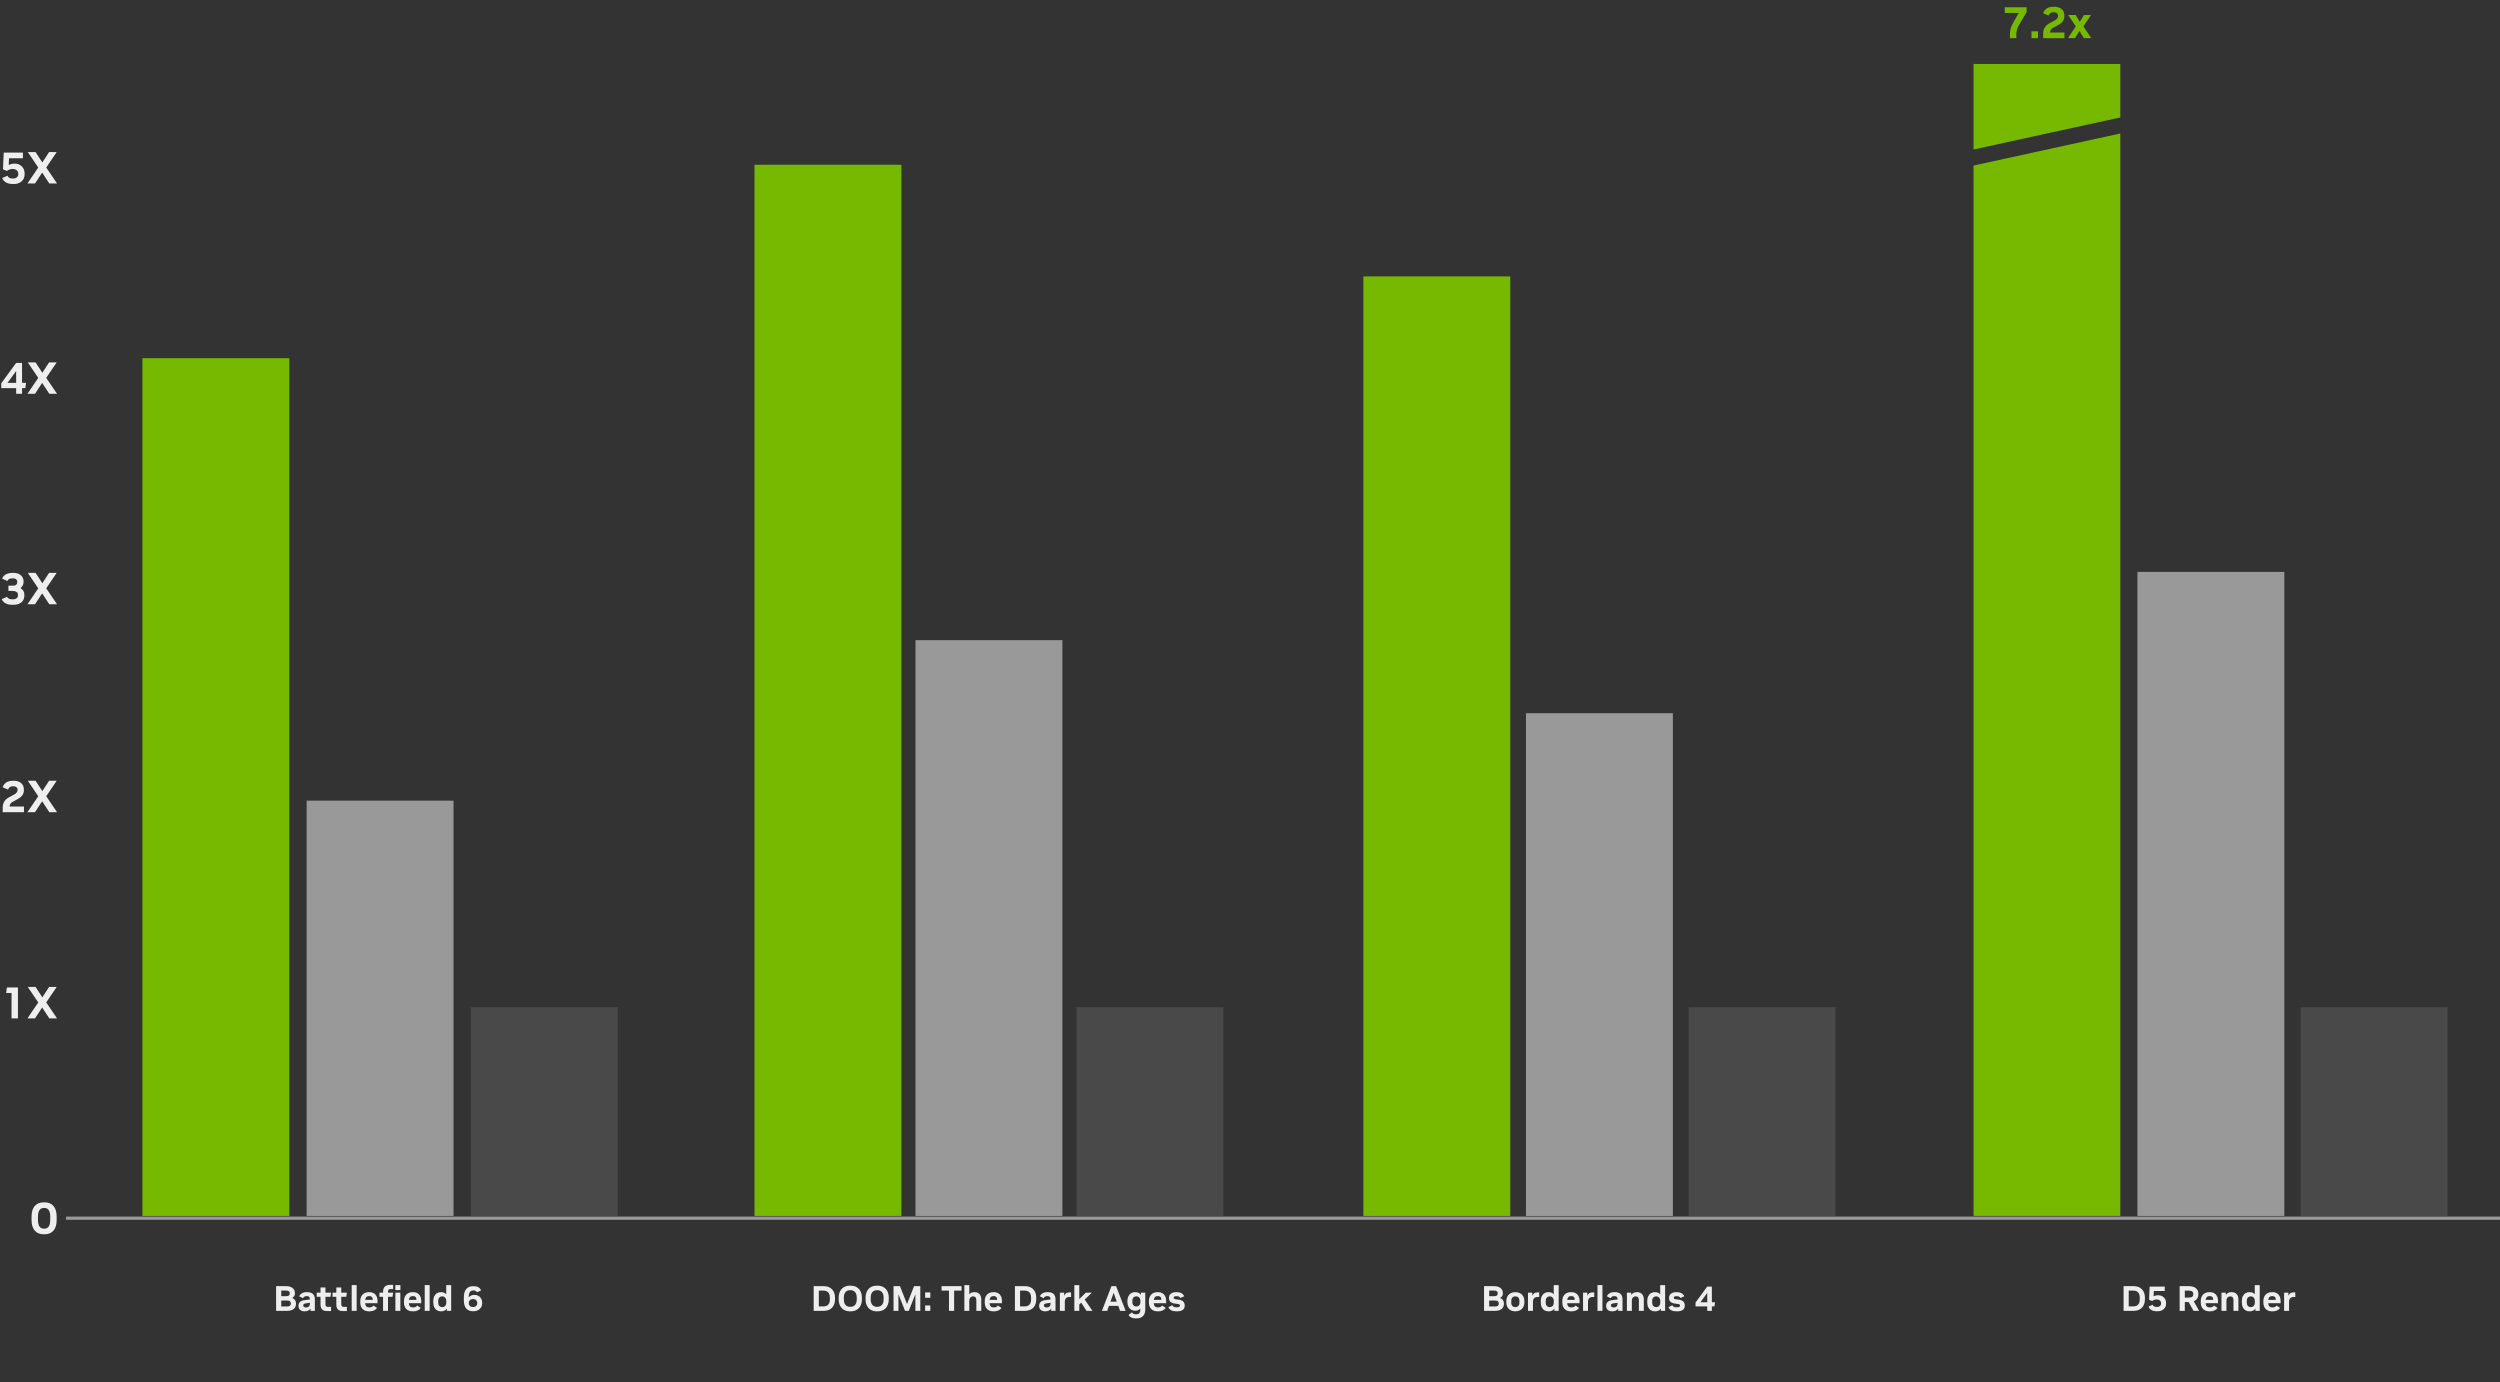 <?xml version="1.0" encoding="UTF-8"?>
<svg id="Layer_2" data-name="Layer 2" xmlns="http://www.w3.org/2000/svg" viewBox="0 0 779.634 431.074">
  <rect x="0" y="0" width="779.634" height="431.074" fill="#333333" stroke="none"/>
  <defs>
    <style>
      .cls-1 {
        fill: #494949;
      }

      .cls-2 {
        fill: #76b900;
      }

      .cls-3, .cls-4 {
        fill: none;
      }

      .cls-4 {
        stroke: #999;
        stroke-miterlimit: 10;
      }

      .cls-5 {
        fill: #eee;
      }

      .cls-6 {
        fill: #999;
      }
    </style>
  </defs>
  <g id="WEB_EXPORTS" data-name="WEB EXPORTS">
    <g id="_5070_desktop" data-name="5070 desktop">
      <g id="GAMES">
        <g>
          <rect class="cls-3" x="65.451" y="400.764" width="105.059" height="30.31"/>
          <path class="cls-5" d="M86.107,408.793v-7.699h3.135c.844,0,1.51.191,1.997.578.487.385.731.902.731,1.555v.188c0,.293-.075.557-.226.787s-.36.424-.632.578c.381.152.674.369.879.648.206.279.309.611.309,1v.188c0,.682-.24,1.215-.721,1.602-.48.385-1.149.576-2.008.576h-3.465ZM87.714,404.229h1.485c.777,0,1.166-.264,1.166-.793v-.186c0-.25-.102-.443-.303-.584-.202-.139-.49-.209-.863-.209h-1.485v1.771ZM87.714,407.43h1.815c.777,0,1.166-.271,1.166-.814v-.209c0-.264-.102-.469-.303-.615-.202-.146-.49-.221-.863-.221h-1.815v1.859Z"/>
          <path class="cls-5" d="M94.996,408.947c-.609,0-1.08-.15-1.414-.451s-.5-.723-.5-1.264c0-.5.152-.898.456-1.199s.746-.488,1.325-.562l1.782-.23v-.043c0-.668-.304-1.002-.913-1.002h-.109c-.271,0-.499.049-.683.148-.183.1-.337.273-.462.523l-1.177-.617c.169-.389.452-.699.853-.934.399-.236.885-.354,1.457-.354h.165c1.606,0,2.409.752,2.409,2.256v3.574h-1.342v-.715c-.176.271-.42.484-.731.639s-.665.23-1.062.23h-.055ZM96.646,406.275l-1.177.164c-.338.051-.572.123-.704.215s-.198.24-.198.445c0,.197.075.354.226.467.15.115.351.172.6.172h.088c.366,0,.653-.107.858-.32s.308-.502.308-.869v-.273Z"/>
          <path class="cls-5" d="M102.112,408.859c-.784,0-1.341-.168-1.667-.506s-.488-.84-.488-1.508v-2.441h-1.188v-1.287h1.188v-1.617h1.539v1.617h1.75l-.188,1.287h-1.562v2.387c0,.271.068.469.203.59.137.119.321.18.557.18h.99v1.299h-1.134Z"/>
          <path class="cls-5" d="M107.041,408.859c-.785,0-1.341-.168-1.667-.506s-.489-.84-.489-1.508v-2.441h-1.188v-1.287h1.188v-1.617h1.54v1.617h1.749l-.188,1.287h-1.562v2.387c0,.271.067.469.203.59.136.119.321.18.556.18h.99v1.299h-1.133Z"/>
          <path class="cls-5" d="M109.68,408.793v-8.029h1.541v8.029h-1.541Z"/>
          <path class="cls-5" d="M115.081,408.947c-.865,0-1.536-.246-2.013-.736-.477-.492-.715-1.186-.715-2.08v-.33c0-.895.242-1.59.726-2.09.483-.498,1.151-.748,2.002-.748h.088c.807,0,1.436.244,1.887.732.45.488.677,1.16.677,2.018v.693h-3.861c.051.873.455,1.309,1.21,1.309h.153c.58,0,.986-.193,1.222-.582l1.11.736c-.205.338-.511.602-.918.793-.406.189-.875.285-1.402.285h-.165ZM113.882,405.373h2.354v-.033c0-.764-.355-1.145-1.067-1.145h-.088c-.704,0-1.104.393-1.199,1.178Z"/>
          <path class="cls-5" d="M119.459,408.793v-4.389h-1.133v-1.287h1.133v-.242c0-.703.176-1.242.527-1.617.353-.373.939-.561,1.761-.561h.847v1.299h-.792c-.286,0-.491.07-.616.213-.125.145-.187.348-.187.611v.297h1.595l-.188,1.287h-1.407v4.389h-1.54ZM123.287,402.314v-1.539h1.584v1.539h-1.584ZM123.309,408.793v-5.676h1.541v5.676h-1.541Z"/>
          <path class="cls-5" d="M128.71,408.947c-.865,0-1.536-.246-2.013-.736-.477-.492-.715-1.186-.715-2.08v-.33c0-.895.242-1.59.726-2.09.483-.498,1.151-.748,2.002-.748h.088c.807,0,1.436.244,1.887.732.45.488.677,1.16.677,2.018v.693h-3.861c.051.873.455,1.309,1.21,1.309h.153c.58,0,.986-.193,1.222-.582l1.11.736c-.205.338-.511.602-.918.793-.406.189-.875.285-1.402.285h-.165ZM127.511,405.373h2.354v-.033c0-.764-.355-1.145-1.067-1.145h-.088c-.704,0-1.104.393-1.199,1.178Z"/>
          <path class="cls-5" d="M132.449,408.793v-8.029h1.541v8.029h-1.541Z"/>
          <path class="cls-5" d="M137.488,408.947c-.455,0-.862-.107-1.222-.324s-.64-.537-.841-.963c-.203-.426-.303-.941-.303-1.551v-.33c0-.609.1-1.121.303-1.539.201-.418.481-.736.841-.953.359-.215.767-.324,1.222-.324h.076c.682,0,1.214.229,1.596.682v-2.881h1.539v8.029h-1.342v-.703c-.389.572-.986.857-1.793.857h-.076ZM137.895,407.627h.088c.198,0,.389-.049.572-.148.184-.098.334-.258.451-.479.117-.219.176-.51.176-.869v-.352c0-.359-.061-.648-.182-.869-.121-.219-.273-.379-.457-.479-.183-.1-.369-.148-.561-.148h-.088c-.352,0-.646.117-.88.352-.235.236-.353.613-.353,1.133v.363c0,.521.117.9.353,1.139.234.238.528.357.88.357Z"/>
          <path class="cls-5" d="M147.607,408.926c-1.973,0-2.959-1.152-2.959-3.455v-.857c0-1.15.25-2.025.748-2.623s1.229-.896,2.189-.896h.088c1.225,0,2.013.455,2.365,1.363l-1.332.529c-.153-.367-.51-.551-1.066-.551h-.066c-.924,0-1.386.678-1.386,2.035v.109c.19-.242.437-.43.737-.566.301-.135.634-.203,1.001-.203h.077c.454,0,.859.104,1.215.312s.637.496.842.859.309.775.309,1.236v.176c0,.492-.114.928-.342,1.311-.227.381-.543.68-.945.896-.404.215-.865.324-1.387.324h-.088ZM147.476,407.605h.065c.375,0,.681-.107.919-.324s.357-.496.357-.842v-.154c0-.344-.119-.625-.357-.842-.238-.215-.544-.324-.919-.324h-.065c-.374,0-.681.109-.919.324-.238.217-.357.498-.357.842v.154c0,.346.119.625.357.842s.545.324.919.324Z"/>
        </g>
        <g>
          <rect class="cls-3" x="241.007" y="400.764" width="140.573" height="30.31"/>
          <path class="cls-5" d="M253.748,408.793v-7.699h3.068c.777,0,1.432.15,1.964.451s.935.723,1.21,1.264c.275.543.412,1.182.412,1.914v.43c0,1.129-.308,2.02-.924,2.668-.615.648-1.503.973-2.662.973h-3.068ZM255.354,407.408h1.42c.652,0,1.152-.182,1.501-.545s.522-.922.522-1.678v-.494c0-.727-.174-1.277-.522-1.65-.349-.375-.849-.562-1.501-.562h-1.42v4.93Z"/>
          <path class="cls-5" d="M265.111,408.947c-.748,0-1.389-.154-1.92-.461-.531-.309-.938-.744-1.221-1.311-.283-.564-.424-1.234-.424-2.012v-.441c0-.777.141-1.447.424-2.012.282-.564.689-1.002,1.221-1.309.531-.309,1.172-.463,1.92-.463h.109c.748,0,1.389.154,1.92.463.531.307.938.744,1.221,1.309.283.564.424,1.234.424,2.012v.441c0,.777-.141,1.447-.424,2.012-.282.566-.689,1.002-1.221,1.311-.531.307-1.172.461-1.92.461h-.109ZM265.122,407.539h.088c.602,0,1.08-.193,1.436-.582s.534-.977.534-1.76v-.506c0-.785-.179-1.373-.534-1.762s-.834-.582-1.436-.582h-.088c-.602,0-1.08.193-1.436.582s-.533.977-.533,1.762v.506c0,.783.178,1.371.533,1.76s.834.582,1.436.582Z"/>
          <path class="cls-5" d="M273.493,408.947c-.748,0-1.388-.154-1.92-.461-.532-.309-.938-.744-1.221-1.311-.282-.564-.424-1.234-.424-2.012v-.441c0-.777.142-1.447.424-2.012s.688-1.002,1.221-1.309c.532-.309,1.172-.463,1.92-.463h.11c.748,0,1.387.154,1.919.463.532.307.938.744,1.222,1.309.281.564.423,1.234.423,2.012v.441c0,.777-.142,1.447-.423,2.012-.283.566-.689,1.002-1.222,1.311-.532.307-1.171.461-1.919.461h-.11ZM273.504,407.539h.088c.602,0,1.08-.193,1.436-.582s.533-.977.533-1.76v-.506c0-.785-.178-1.373-.533-1.762s-.834-.582-1.436-.582h-.088c-.602,0-1.08.193-1.436.582s-.533.977-.533,1.762v.506c0,.783.178,1.371.533,1.76s.834.582,1.436.582Z"/>
          <path class="cls-5" d="M278.652,408.793v-7.699h2.002l2.199,5.576,2.2-5.576h1.947v7.699h-1.529v-5.191l-2.067,5.191h-1.156l-2.067-5.191v5.191h-1.528Z"/>
          <path class="cls-5" d="M288.508,404.713v-1.672h1.617v1.672h-1.617ZM288.508,408.793v-1.672h1.617v1.672h-1.617Z"/>
          <path class="cls-5" d="M295.943,408.793v-6.314h-2.311v-1.385h6.227v1.385h-2.311v6.314h-1.605Z"/>
          <path class="cls-5" d="M300.739,408.793v-8.029h1.54v2.871c.389-.447.898-.672,1.529-.672h.109c.646,0,1.157.201,1.535.6.377.4.566.971.566,1.711v3.52h-1.54v-3.311c0-.381-.079-.676-.237-.885-.157-.209-.404-.314-.742-.314h-.088c-.184,0-.361.049-.533.143-.172.096-.315.242-.43.441-.113.197-.17.457-.17.779v3.146h-1.54Z"/>
          <path class="cls-5" d="M309.814,408.947c-.865,0-1.537-.246-2.014-.736-.477-.492-.715-1.186-.715-2.08v-.33c0-.895.242-1.59.727-2.09.484-.498,1.151-.748,2.002-.748h.088c.807,0,1.436.244,1.887.732s.676,1.16.676,2.018v.693h-3.86c.052.873.454,1.309,1.21,1.309h.154c.579,0,.986-.193,1.221-.582l1.111.736c-.205.338-.512.602-.919.793-.407.189-.874.285-1.402.285h-.165ZM308.615,405.373h2.354v-.033c0-.764-.355-1.145-1.066-1.145h-.088c-.704,0-1.104.393-1.199,1.178Z"/>
          <path class="cls-5" d="M316.502,408.793v-7.699h3.069c.777,0,1.432.15,1.964.451.531.301.935.723,1.209,1.264.275.543.413,1.182.413,1.914v.43c0,1.129-.308,2.02-.924,2.668s-1.503.973-2.662.973h-3.069ZM318.108,407.408h1.419c.652,0,1.153-.182,1.502-.545.348-.363.521-.922.521-1.678v-.494c0-.727-.174-1.277-.521-1.65-.349-.375-.85-.562-1.502-.562h-1.419v4.93Z"/>
          <path class="cls-5" d="M325.973,408.947c-.608,0-1.08-.15-1.413-.451s-.501-.723-.501-1.264c0-.5.152-.898.457-1.199s.746-.488,1.326-.562l1.781-.23v-.043c0-.668-.305-1.002-.913-1.002h-.11c-.271,0-.498.049-.682.148s-.338.273-.462.523l-1.177-.617c.168-.389.453-.699.853-.934.399-.236.886-.354,1.458-.354h.164c1.606,0,2.409.752,2.409,2.256v3.574h-1.342v-.715c-.177.271-.42.484-.731.639-.312.154-.666.23-1.062.23h-.056ZM327.623,406.275l-1.177.164c-.337.051-.572.123-.704.215s-.198.24-.198.445c0,.197.075.354.226.467.15.115.35.172.6.172h.088c.367,0,.652-.107.857-.32.206-.213.309-.502.309-.869v-.273Z"/>
          <path class="cls-5" d="M330.527,408.793v-5.676h1.342v.969c.154-.33.348-.586.583-.766.234-.18.554-.27.957-.27h.604v1.42h-.55c-.22,0-.437.043-.649.131-.213.09-.391.24-.533.457s-.215.516-.215.896v2.838h-1.539Z"/>
          <path class="cls-5" d="M335.037,408.793v-8.029h1.539v4.367l2.047-2.014h1.892l-2.243,2.145,2.408,3.531h-1.848l-1.661-2.551-.595.57v1.98h-1.539Z"/>
          <path class="cls-5" d="M343.639,408.793l2.971-7.699h1.44l2.981,7.699h-1.738l-.551-1.551h-2.914l-.551,1.551h-1.639ZM346.301,405.922h1.969l-.979-2.76-.99,2.76Z"/>
          <path class="cls-5" d="M354.188,411.146c-.557,0-1.021-.088-1.392-.264s-.661-.439-.874-.791l1.078-.826c.146.221.312.377.5.469s.438.137.754.137h.132c.821,0,1.231-.484,1.231-1.451v-.352c-.381.453-.909.682-1.584.682h-.088c-.469,0-.882-.115-1.237-.348-.355-.23-.632-.553-.831-.967-.197-.414-.297-.896-.297-1.447v-.264c0-.551.1-1.033.297-1.447.199-.414.476-.736.831-.967.355-.232.769-.348,1.237-.348h.088c.807,0,1.4.287,1.782.859v-.693h1.343v5.236c0,.895-.235,1.582-.705,2.062-.469.479-1.141.719-2.013.719h-.253ZM354.342,407.43h.099c.353,0,.64-.133.864-.396.223-.264.335-.607.335-1.033v-.287c0-.424-.112-.77-.335-1.033-.225-.264-.512-.396-.864-.396h-.099c-.381,0-.681.127-.896.379-.217.254-.324.604-.324,1.051v.275c0,.447.107.799.324,1.057.216.256.516.385.896.385Z"/>
          <path class="cls-5" d="M361.019,408.947c-.865,0-1.536-.246-2.013-.736-.477-.492-.715-1.186-.715-2.08v-.33c0-.895.242-1.59.726-2.09.483-.498,1.151-.748,2.002-.748h.088c.807,0,1.436.244,1.887.732.45.488.677,1.16.677,2.018v.693h-3.861c.051.873.455,1.309,1.21,1.309h.153c.58,0,.986-.193,1.222-.582l1.11.736c-.205.338-.511.602-.918.793-.406.189-.875.285-1.402.285h-.165ZM359.819,405.373h2.354v-.033c0-.764-.355-1.145-1.067-1.145h-.088c-.704,0-1.104.393-1.199,1.178Z"/>
          <path class="cls-5" d="M366.871,408.947c-1.32,0-2.152-.432-2.498-1.297l1.199-.605c.104.219.257.383.463.488.205.107.486.16.846.16h.144c.631,0,.946-.164.946-.494v-.045c0-.279-.184-.443-.551-.494l-1.144-.154c-.558-.08-.984-.262-1.281-.545-.298-.281-.446-.662-.446-1.139v-.109c0-.543.207-.971.622-1.281.414-.312.966-.469,1.655-.469h.166c.571,0,1.055.113,1.451.336.396.225.682.541.857.951l-1.221.539c-.176-.381-.543-.572-1.1-.572h-.143c-.535,0-.803.158-.803.475v.043c0,.117.039.211.12.281.081.068.213.119.396.148l1.188.164c.55.074.974.266,1.271.578.297.311.445.705.445,1.182v.111c0,.578-.205,1.016-.615,1.309-.411.293-1.012.439-1.805.439h-.164Z"/>
        </g>
        <g>
          <rect class="cls-3" x="445.941" y="400.764" width="105.059" height="30.31"/>
          <path class="cls-5" d="M462.803,408.793v-7.699h3.135c.844,0,1.509.191,1.996.578.488.385.732.902.732,1.555v.188c0,.293-.076.557-.227.787s-.36.424-.632.578c.382.152.675.369.88.648s.309.611.309,1v.188c0,.682-.24,1.215-.721,1.602-.48.385-1.15.576-2.008.576h-3.465ZM464.408,404.229h1.485c.777,0,1.166-.264,1.166-.793v-.186c0-.25-.101-.443-.302-.584-.203-.139-.49-.209-.864-.209h-1.485v1.771ZM464.408,407.43h1.815c.777,0,1.166-.271,1.166-.814v-.209c0-.264-.101-.469-.303-.615s-.489-.221-.863-.221h-1.815v1.859Z"/>
          <path class="cls-5" d="M472.526,408.947c-.528,0-1.001-.109-1.419-.33s-.748-.541-.99-.963-.363-.932-.363-1.533v-.33c0-.609.121-1.123.363-1.541s.572-.736.99-.957c.418-.219.891-.33,1.419-.33h.077c.527,0,1.001.111,1.419.33.418.221.748.539.989.957.242.418.363.932.363,1.541v.33c0,.602-.121,1.111-.363,1.533-.241.422-.571.742-.989.963s-.892.33-1.419.33h-.077ZM472.526,407.627h.077c.359,0,.654-.117.885-.352.231-.234.348-.609.348-1.121v-.396c0-.514-.116-.887-.348-1.123-.23-.234-.525-.352-.885-.352h-.077c-.359,0-.654.117-.886.352-.23.236-.346.609-.346,1.123v.396c0,.512.115.887.346,1.121.231.234.526.352.886.352Z"/>
          <path class="cls-5" d="M476.508,408.793v-5.676h1.343v.969c.153-.33.349-.586.583-.766s.554-.27.957-.27h.605v1.42h-.551c-.22,0-.436.043-.648.131-.213.09-.391.24-.533.457-.144.217-.215.516-.215.896v2.838h-1.541Z"/>
          <path class="cls-5" d="M482.867,408.947c-.455,0-.862-.107-1.222-.324s-.64-.537-.841-.963c-.203-.426-.303-.941-.303-1.551v-.33c0-.609.1-1.121.303-1.539.201-.418.481-.736.841-.953.359-.215.767-.324,1.222-.324h.076c.682,0,1.214.229,1.596.682v-2.881h1.539v8.029h-1.342v-.703c-.389.572-.986.857-1.793.857h-.076ZM483.273,407.627h.088c.198,0,.389-.049.572-.148.184-.098.334-.258.451-.479.117-.219.176-.51.176-.869v-.352c0-.359-.061-.648-.182-.869-.121-.219-.273-.379-.457-.479-.183-.1-.369-.148-.561-.148h-.088c-.352,0-.646.117-.88.352-.235.236-.353.613-.353,1.133v.363c0,.521.117.9.353,1.139.234.238.528.357.88.357Z"/>
          <path class="cls-5" d="M489.939,408.947c-.865,0-1.537-.246-2.014-.736-.477-.492-.715-1.186-.715-2.08v-.33c0-.895.242-1.59.727-2.09.484-.498,1.151-.748,2.002-.748h.088c.807,0,1.436.244,1.887.732s.676,1.16.676,2.018v.693h-3.86c.052.873.454,1.309,1.21,1.309h.154c.579,0,.986-.193,1.221-.582l1.111.736c-.205.338-.512.602-.919.793-.407.189-.874.285-1.402.285h-.165ZM488.74,405.373h2.354v-.033c0-.764-.355-1.145-1.066-1.145h-.088c-.704,0-1.104.393-1.199,1.178Z"/>
          <path class="cls-5" d="M493.68,408.793v-5.676h1.342v.969c.154-.33.348-.586.583-.766.234-.18.554-.27.957-.27h.604v1.42h-.55c-.22,0-.437.043-.649.131-.213.09-.391.24-.533.457s-.215.516-.215.896v2.838h-1.539Z"/>
          <path class="cls-5" d="M498.189,408.793v-8.029h1.539v8.029h-1.539Z"/>
          <path class="cls-5" d="M502.798,408.947c-.608,0-1.08-.15-1.413-.451-.334-.301-.501-.723-.501-1.264,0-.5.152-.898.456-1.199.305-.301.746-.488,1.326-.562l1.781-.23v-.043c0-.668-.304-1.002-.912-1.002h-.11c-.271,0-.499.049-.683.148-.183.1-.337.273-.461.523l-1.178-.617c.169-.389.453-.699.854-.934.398-.236.885-.354,1.457-.354h.164c1.607,0,2.41.752,2.41,2.256v3.574h-1.342v-.715c-.177.271-.42.484-.732.639-.312.154-.665.23-1.061.23h-.056ZM504.447,406.275l-1.176.164c-.338.051-.572.123-.705.215-.131.092-.197.24-.197.445,0,.197.074.354.225.467.15.115.351.172.6.172h.088c.367,0,.653-.107.858-.32.206-.213.308-.502.308-.869v-.273Z"/>
          <path class="cls-5" d="M507.352,408.793v-5.676h1.342v.705c.191-.271.436-.482.732-.633s.628-.227.995-.227h.11c.645,0,1.156.201,1.534.6.378.4.566.971.566,1.711v3.52h-1.54v-3.311c0-.381-.079-.676-.236-.885-.158-.209-.406-.314-.742-.314h-.088c-.184,0-.361.049-.534.143-.173.096-.315.242-.429.441-.114.197-.171.457-.171.779v3.146h-1.54Z"/>
          <path class="cls-5" d="M516.064,408.947c-.455,0-.862-.107-1.222-.324s-.64-.537-.841-.963c-.203-.426-.303-.941-.303-1.551v-.33c0-.609.1-1.121.303-1.539.201-.418.481-.736.841-.953.359-.215.767-.324,1.222-.324h.076c.682,0,1.214.229,1.596.682v-2.881h1.539v8.029h-1.342v-.703c-.389.572-.986.857-1.793.857h-.076ZM516.471,407.627h.088c.198,0,.389-.049.572-.148.184-.098.334-.258.451-.479.117-.219.176-.51.176-.869v-.352c0-.359-.061-.648-.182-.869-.121-.219-.273-.379-.457-.479-.183-.1-.369-.148-.561-.148h-.088c-.352,0-.646.117-.88.352-.235.236-.353.613-.353,1.133v.363c0,.521.117.9.353,1.139.234.238.528.357.88.357Z"/>
          <path class="cls-5" d="M522.818,408.947c-1.32,0-2.152-.432-2.498-1.297l1.199-.605c.104.219.257.383.463.488.205.107.486.16.846.16h.144c.631,0,.946-.164.946-.494v-.045c0-.279-.184-.443-.551-.494l-1.144-.154c-.558-.08-.984-.262-1.281-.545-.298-.281-.446-.662-.446-1.139v-.109c0-.543.207-.971.622-1.281.414-.312.966-.469,1.655-.469h.166c.571,0,1.055.113,1.451.336.396.225.682.541.857.951l-1.221.539c-.176-.381-.543-.572-1.1-.572h-.143c-.535,0-.803.158-.803.475v.043c0,.117.039.211.12.281.081.068.213.119.396.148l1.188.164c.55.074.974.266,1.271.578.297.311.445.705.445,1.182v.111c0,.578-.205,1.016-.615,1.309-.411.293-1.012.439-1.805.439h-.164Z"/>
          <path class="cls-5" d="M532.41,408.793v-1.396h-3.652v-1.188l3.641-4.984h1.452v4.885h.99l-.187,1.287h-.804v1.396h-1.44ZM532.41,406.109v-2.904l-2.123,2.904h2.123Z"/>
        </g>
        <g>
          <rect class="cls-3" x="636.186" y="400.764" width="105.059" height="24.204"/>
          <path class="cls-5" d="M662.244,408.793v-7.699h3.068c.777,0,1.432.15,1.963.451.532.301.936.723,1.211,1.264.275.543.412,1.182.412,1.914v.43c0,1.129-.309,2.02-.924,2.668-.616.648-1.504.973-2.662.973h-3.068ZM663.85,407.408h1.419c.653,0,1.153-.182,1.501-.545.349-.363.523-.922.523-1.678v-.494c0-.727-.175-1.277-.523-1.65-.348-.375-.848-.562-1.501-.562h-1.419v4.93Z"/>
          <path class="cls-5" d="M672.693,408.926c-1.4,0-2.295-.488-2.684-1.463l1.287-.572c.189.461.627.693,1.309.693h.076c.367,0,.67-.1.908-.297.238-.199.357-.447.357-.748v-.133c0-.344-.125-.625-.374-.842-.249-.215-.572-.324-.968-.324h-.1c-.455,0-.909.162-1.363.484l-.946-.418.187-4.082h4.697v1.387h-3.398l-.078,1.684c.17-.111.373-.199.611-.264.238-.066.489-.1.754-.1h.121c.469,0,.885.104,1.248.312s.646.496.853.859c.205.363.308.779.308,1.248v.188c0,.477-.111.895-.336,1.254-.223.359-.535.637-.935.836-.399.197-.863.297-1.392.297h-.143Z"/>
          <path class="cls-5" d="M679.733,408.793v-7.699h2.915c.895,0,1.604.209,2.129.627.523.418.786.998.786,1.738v.209c0,.52-.126.961-.38,1.32-.253.359-.606.631-1.062.812l1.683,2.992h-1.748l-1.519-2.75h-1.198v2.75h-1.606ZM681.34,404.658h1.265c.389,0,.711-.074.968-.221s.385-.393.385-.736v-.275c0-.33-.128-.57-.385-.721s-.579-.227-.968-.227h-1.265v2.18Z"/>
          <path class="cls-5" d="M689.039,408.947c-.865,0-1.536-.246-2.013-.736-.477-.492-.715-1.186-.715-2.08v-.33c0-.895.242-1.59.726-2.09.484-.498,1.152-.748,2.002-.748h.088c.807,0,1.436.244,1.887.732s.677,1.16.677,2.018v.693h-3.86c.051.873.454,1.309,1.209,1.309h.154c.58,0,.986-.193,1.221-.582l1.111.736c-.205.338-.512.602-.918.793-.407.189-.875.285-1.402.285h-.166ZM687.84,405.373h2.354v-.033c0-.764-.355-1.145-1.067-1.145h-.088c-.703,0-1.104.393-1.199,1.178Z"/>
          <path class="cls-5" d="M692.779,408.793v-5.676h1.342v.705c.191-.271.436-.482.732-.633s.628-.227.995-.227h.11c.645,0,1.156.201,1.534.6.378.4.566.971.566,1.711v3.52h-1.54v-3.311c0-.381-.079-.676-.236-.885-.158-.209-.406-.314-.742-.314h-.088c-.184,0-.361.049-.534.143-.173.096-.315.242-.429.441-.114.197-.171.457-.171.779v3.146h-1.54Z"/>
          <path class="cls-5" d="M701.492,408.947c-.455,0-.862-.107-1.222-.324s-.64-.537-.841-.963c-.203-.426-.303-.941-.303-1.551v-.33c0-.609.1-1.121.303-1.539.201-.418.481-.736.841-.953.359-.215.767-.324,1.222-.324h.076c.682,0,1.214.229,1.596.682v-2.881h1.539v8.029h-1.342v-.703c-.389.572-.986.857-1.793.857h-.076ZM701.898,407.627h.088c.198,0,.389-.049.572-.148.184-.098.334-.258.451-.479.117-.219.176-.51.176-.869v-.352c0-.359-.061-.648-.182-.869-.121-.219-.273-.379-.457-.479-.183-.1-.369-.148-.561-.148h-.088c-.352,0-.646.117-.88.352-.235.236-.353.613-.353,1.133v.363c0,.521.117.9.353,1.139.234.238.528.357.88.357Z"/>
          <path class="cls-5" d="M708.564,408.947c-.865,0-1.537-.246-2.014-.736-.477-.492-.715-1.186-.715-2.08v-.33c0-.895.242-1.59.727-2.09.484-.498,1.151-.748,2.002-.748h.088c.807,0,1.436.244,1.887.732s.676,1.16.676,2.018v.693h-3.86c.052.873.454,1.309,1.21,1.309h.154c.579,0,.986-.193,1.221-.582l1.111.736c-.205.338-.512.602-.919.793-.407.189-.874.285-1.402.285h-.165ZM707.365,405.373h2.354v-.033c0-.764-.355-1.145-1.066-1.145h-.088c-.704,0-1.104.393-1.199,1.178Z"/>
          <path class="cls-5" d="M712.305,408.793v-5.676h1.342v.969c.154-.33.348-.586.583-.766.234-.18.554-.27.957-.27h.604v1.42h-.55c-.22,0-.437.043-.649.131-.213.09-.391.24-.533.457s-.215.516-.215.896v2.838h-1.539Z"/>
        </g>
      </g>
      <line id="X-AXIS" class="cls-4" x1="20.587" y1="379.899" x2="779.634" y2="379.899"/>
      <g id="Y-AXIS">
        <path class="cls-5" d="M13.692,384.92c-1.261,0-2.217-.385-2.87-1.155-.653-.77-.98-1.873-.98-3.311v-1.036c0-1.446.327-2.553.98-3.318.653-.765,1.609-1.147,2.87-1.147h.126c1.26,0,2.217.383,2.87,1.147.653.766.979,1.872.979,3.318v1.036c0,1.438-.326,2.541-.979,3.311-.653.771-1.61,1.155-2.87,1.155h-.126ZM13.692,383.17h.126c1.232,0,1.848-.915,1.848-2.744v-.979c0-1.829-.615-2.744-1.848-2.744h-.126c-1.231,0-1.849.915-1.849,2.744v.979c0,1.829.617,2.744,1.849,2.744Z"/>
        <g>
          <path class="cls-5" d="M.84,253.281v-1.484c0-.672.164-1.278.49-1.819.327-.541.789-.971,1.387-1.288l1.638-.882c.747-.393,1.12-.873,1.12-1.442v-.14c0-.299-.121-.546-.364-.742s-.551-.294-.924-.294h-.069c-.439,0-.787.084-1.043.252-.258.168-.447.434-.568.798l-1.68-.742c.457-1.344,1.559-2.016,3.305-2.016h.154c.97,0,1.74.242,2.31.728s.854,1.139.854,1.96v.225c0,.635-.162,1.174-.484,1.616-.321.444-.869.875-1.645,1.296l-1.441.783c-.561.309-.859.784-.896,1.429h4.494v1.764H.84Z"/>
          <path class="cls-5" d="M15.373,253.281l-2.227-3.402-2.227,3.402h-2.365l3.373-4.97-3.262-4.83h2.422l2.114,3.233,2.114-3.233h2.366l-3.263,4.83,3.375,4.97h-2.422Z"/>
        </g>
        <g>
          <path class="cls-5" d="M3.963,188.614c-1.793,0-2.932-.588-3.416-1.764l1.638-.729c.224.523.788.784,1.694.784h.098c.514,0,.914-.112,1.204-.336.289-.224.434-.527.434-.91v-.154c0-.382-.149-.681-.448-.896s-.713-.322-1.246-.322h-1.301v-1.651h1.399c.905,0,1.358-.364,1.358-1.093v-.14c0-.326-.127-.583-.379-.77-.252-.188-.602-.28-1.049-.28h-.07c-.84,0-1.367.28-1.582.84l-1.639-.756c.485-1.194,1.615-1.792,3.389-1.792h.154c.625,0,1.173.111,1.645.336.471.224.84.537,1.105.938.266.401.399.873.399,1.414v.183c0,.373-.082.721-.245,1.043-.164.321-.404.6-.721.833.812.494,1.218,1.189,1.218,2.086v.195c0,.925-.304,1.646-.91,2.163-.606.519-1.456.777-2.548.777h-.182Z"/>
          <path class="cls-5" d="M15.373,188.446l-2.227-3.402-2.227,3.402h-2.365l3.373-4.97-3.262-4.83h2.422l2.114,3.233,2.114-3.233h2.366l-3.263,4.83,3.375,4.97h-2.422Z"/>
        </g>
        <g>
          <path class="cls-5" d="M3.599,317.585v-7.91h-1.681l.238-1.722h3.444v9.632h-2.002Z"/>
          <path class="cls-5" d="M15.373,317.585l-2.227-3.402-2.227,3.402h-2.365l3.373-4.97-3.262-4.83h2.422l2.114,3.233,2.114-3.233h2.366l-3.263,4.83,3.375,4.97h-2.422Z"/>
        </g>
        <g>
          <path class="cls-5" d="M5.041,122.811v-1.777H.393v-1.513l4.634-6.342h1.849v6.216h1.26l-.238,1.639h-1.021v1.777h-1.834ZM5.041,119.395v-3.695l-2.703,3.695h2.703Z"/>
          <path class="cls-5" d="M15.373,122.811l-2.227-3.401-2.227,3.401h-2.365l3.373-4.97-3.262-4.83h2.422l2.114,3.234,2.114-3.234h2.366l-3.263,4.83,3.375,4.97h-2.422Z"/>
        </g>
        <g>
          <path class="cls-5" d="M4.103,57.387c-1.782,0-2.921-.62-3.416-1.861l1.638-.729c.242.588.799.882,1.666.882h.098c.467,0,.852-.126,1.156-.378.303-.252.455-.569.455-.952v-.168c0-.438-.16-.795-.477-1.07-.317-.275-.729-.413-1.232-.413h-.126c-.579,0-1.157.205-1.735.616l-1.205-.532.238-5.194h5.979v1.764H2.814l-.098,2.143c.215-.141.473-.252.777-.336.303-.084.623-.126.959-.126h.153c.597,0,1.127.133,1.589.398.463.267.824.63,1.085,1.093.261.462.392.991.392,1.589v.237c0,.607-.142,1.14-.426,1.597-.285.457-.682.812-1.19,1.063s-1.099.378-1.771.378h-.183Z"/>
          <path class="cls-5" d="M15.373,57.219l-2.227-3.401-2.227,3.401h-2.365l3.373-4.97-3.262-4.83h2.422l2.114,3.234,2.114-3.234h2.366l-3.263,4.83,3.375,4.97h-2.422Z"/>
        </g>
      </g>
      <g>
        <rect class="cls-1" x="146.833" y="314.116" width="45.811" height="65.083"/>
        <rect class="cls-1" x="335.71" y="314.116" width="45.811" height="65.083"/>
        <rect class="cls-1" x="526.588" y="314.116" width="45.811" height="65.083"/>
        <rect class="cls-1" x="717.466" y="314.116" width="45.811" height="65.083"/>
        <rect class="cls-6" x="95.626" y="249.684" width="45.811" height="129.515"/>
        <rect class="cls-6" x="285.503" y="199.636" width="45.811" height="179.563"/>
        <rect class="cls-6" x="475.881" y="222.415" width="45.811" height="156.784"/>
        <rect class="cls-6" x="666.565" y="178.354" width="45.811" height="200.845"/>
        <rect class="cls-2" x="44.419" y="111.709" width="45.811" height="267.49"/>
        <rect class="cls-2" x="235.296" y="51.377" width="45.811" height="327.822"/>
        <rect class="cls-2" x="425.174" y="86.198" width="45.811" height="293.001"/>
        <g>
          <polygon class="cls-2" points="615.462 51.622 661.231 41.621 661.231 379.199 615.462 379.199 615.462 51.622"/>
          <polygon id="rectangle-10-6" class="cls-2" points="615.462 19.946 661.231 19.946 661.231 36.622 615.462 46.622 615.462 19.946"/>
          <g>
            <rect class="cls-3" x="585.817" y="1.68" width="105.059" height="12.507"/>
            <path class="cls-2" d="M626.797,11.899v-1.078c0-.485.035-.931.105-1.337.069-.406.186-.812.35-1.218.163-.406.38-.848.65-1.323l1.666-2.912h-4.381v-1.764h6.817v1.525l-2.254,3.795c-.336.56-.579,1.099-.728,1.616-.15.519-.225,1.076-.225,1.673v1.022h-2.002Z"/>
            <path class="cls-2" d="M633.517,11.899v-2.128h2.058v2.128h-2.058Z"/>
            <path class="cls-2" d="M637.17,11.899v-1.484c0-.672.164-1.278.49-1.819.327-.541.789-.971,1.387-1.288l1.638-.882c.747-.393,1.12-.873,1.12-1.442v-.14c0-.299-.121-.546-.364-.742s-.551-.294-.924-.294h-.069c-.439,0-.787.084-1.043.252-.258.168-.447.434-.568.798l-1.68-.742c.457-1.344,1.559-2.016,3.305-2.016h.154c.97,0,1.74.242,2.31.728s.854,1.139.854,1.96v.225c0,.635-.162,1.174-.484,1.616-.321.444-.869.875-1.645,1.296l-1.441.783c-.561.309-.859.784-.896,1.429h4.494v1.764h-6.637Z"/>
            <path class="cls-2" d="M649.854,11.899l-1.372-2.24-1.386,2.24h-2.212l2.464-3.668-2.38-3.556h2.324l1.301,2.128,1.303-2.128h2.197l-2.379,3.556,2.464,3.668h-2.324Z"/>
          </g>
        </g>
      </g>
    </g>
  </g>
</svg>